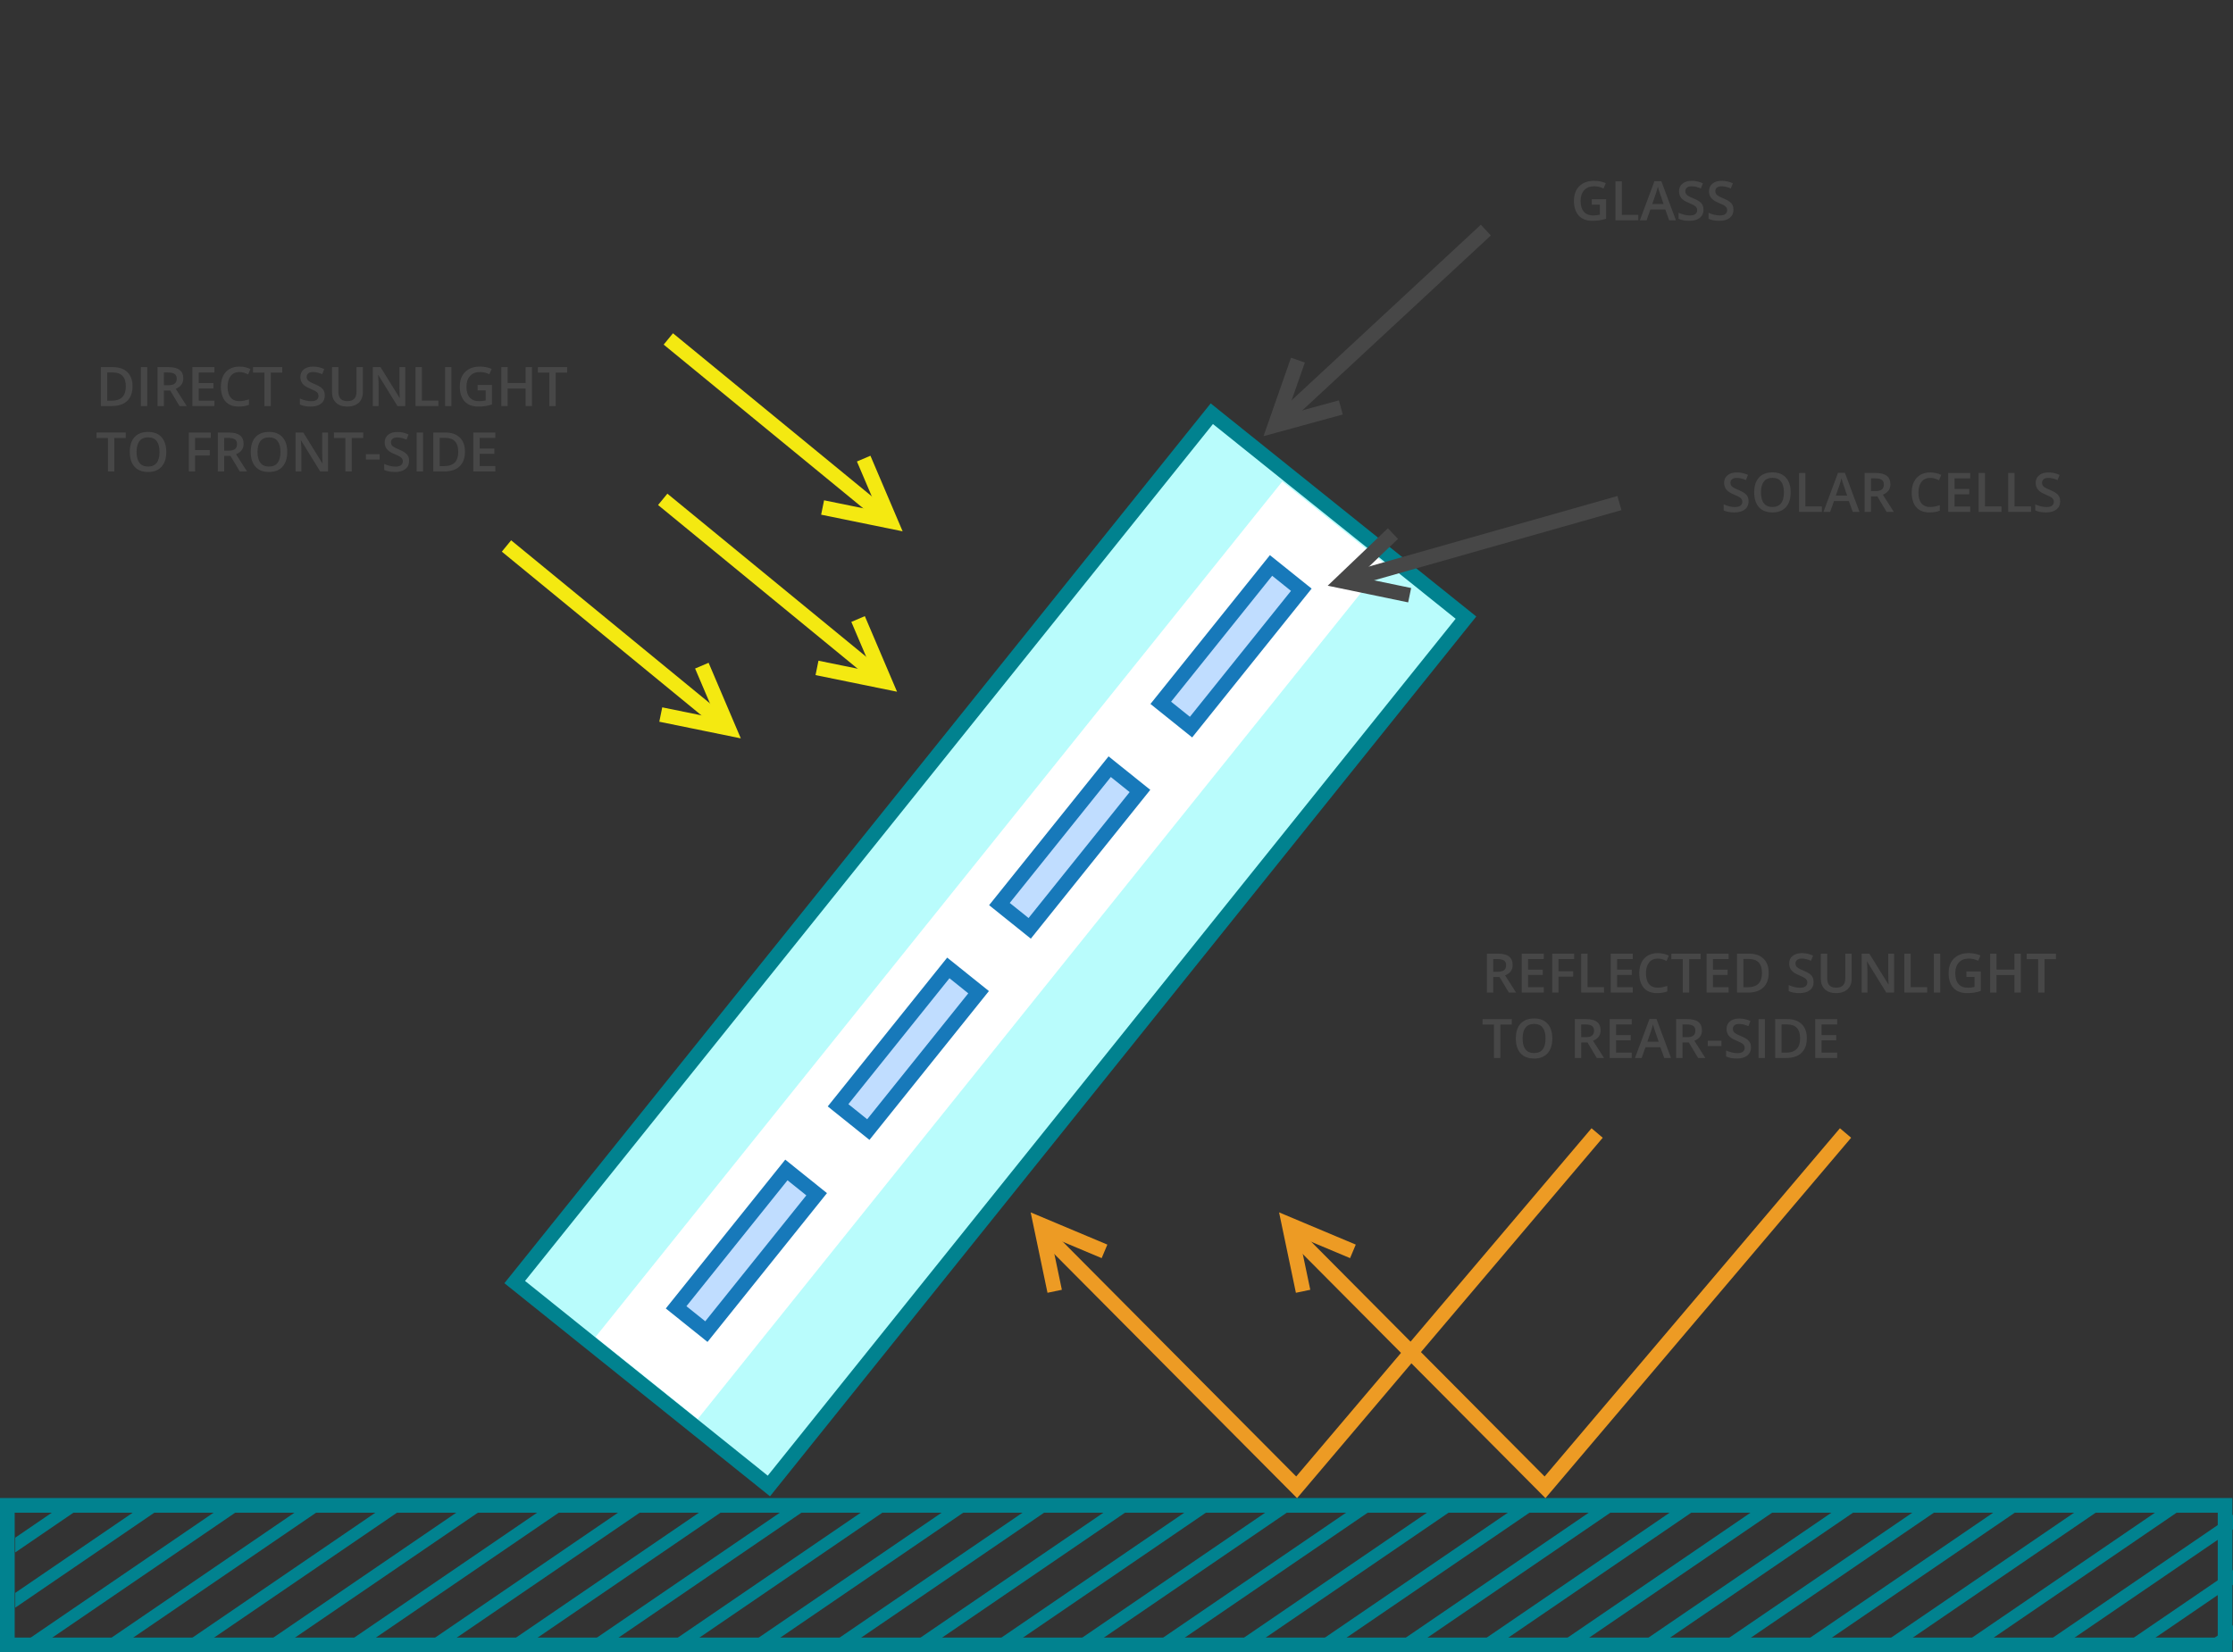<?xml version="1.0" encoding="utf-8"?>
<!-- Generator: Adobe Illustrator 16.0.0, SVG Export Plug-In . SVG Version: 6.00 Build 0)  -->
<!DOCTYPE svg PUBLIC "-//W3C//DTD SVG 1.1//EN" "http://www.w3.org/Graphics/SVG/1.1/DTD/svg11.dtd">
<svg version="1.1" id="Layer_1" xmlns:x="http://ns.adobe.com/Extensibility/1.0/" xmlns:i="http://ns.adobe.com/AdobeIllustrator/10.0/" xmlns:graph="http://ns.adobe.com/Graphs/1.0/"
	 xmlns="http://www.w3.org/2000/svg" xmlns:xlink="http://www.w3.org/1999/xlink" x="0px" y="0px" width="1064.836px"
	 height="788.101px" viewBox="0 -78.899 1064.836 788.101" enable-background="new 0 -78.899 1064.836 788.101"
	 xml:space="preserve">
<rect x="0" y="-78.899" width="1064.836" height="788.101" fill="#333333" stroke="none"/>
<g>
	
		<rect x="394.413" y="108.776" transform="matrix(-0.78 -0.626 0.626 -0.78 606.2 961.64)" fill="#B9FCFC" stroke="#01828F" stroke-width="7" stroke-miterlimit="10" width="155.38" height="531.014"/>
	<g>
		
			<rect x="440.696" y="112.917" transform="matrix(-0.78 -0.626 0.626 -0.78 605.793 961.89)" fill="#FFFFFF" width="62.502" height="523.123"/>
		
			<rect x="577.667" y="187.538" transform="matrix(-0.78 -0.626 0.626 -0.78 901.142 775.82)" fill="#C0DDFF" stroke="#1779BA" stroke-width="7" stroke-miterlimit="10" width="18.5" height="84.002"/>
		
			<rect x="500.706" y="283.488" transform="matrix(-0.78 -0.626 0.626 -0.78 704.109 898.466)" fill="#C0DDFF" stroke="#1779BA" stroke-width="7" stroke-miterlimit="10" width="18.501" height="84.002"/>
		
			<rect x="423.753" y="379.437" transform="matrix(-0.78 -0.626 0.626 -0.78 507.07 1021.117)" fill="#C0DDFF" stroke="#1779BA" stroke-width="7" stroke-miterlimit="10" width="18.501" height="84.001"/>
		
			<rect x="346.478" y="475.778" transform="matrix(-0.78 -0.626 0.626 -0.78 309.262 1144.261)" fill="#C0DDFF" stroke="#1779BA" stroke-width="7" stroke-miterlimit="10" width="18.5" height="84.002"/>
	</g>
</g>
<rect x="3.5" y="639.137" fill="none" stroke="#01828F" stroke-width="7" stroke-miterlimit="10" width="1057.563" height="66.564"/>
<g>
	<polygon fill="none" points="39.03,639.889 7.275,661.58 7.275,680.888 67.292,639.889 	"/>
	<polygon fill="none" points="897.831,704.948 993.071,639.889 964.805,639.889 869.569,704.948 	"/>
	<polygon fill="none" points="280.647,704.948 375.885,639.889 347.622,639.889 252.383,704.948 	"/>
	<polygon fill="none" points="242.072,704.948 337.311,639.889 309.047,639.889 213.808,704.948 	"/>
	<polygon fill="none" points="859.256,704.948 954.497,639.889 926.233,639.889 830.993,704.948 	"/>
	<polygon fill="none" points="820.684,704.948 915.922,639.889 887.659,639.889 792.418,704.948 	"/>
	<polygon fill="none" points="936.405,704.948 1031.647,639.889 1003.379,639.889 908.143,704.948 	"/>
	<polygon fill="none" points="126.35,704.948 221.589,639.889 193.326,639.889 98.085,704.948 	"/>
	<polygon fill="none" points="974.981,704.948 1064.836,643.565 1064.836,639.889 1041.956,639.889 946.715,704.948 	"/>
	<polygon fill="none" points="782.11,704.948 877.348,639.889 849.084,639.889 753.846,704.948 	"/>
	<polygon fill="none" points="203.498,704.948 298.736,639.889 270.474,639.889 175.236,704.948 	"/>
	<polygon fill="none" points="164.925,704.948 260.163,639.889 231.9,639.889 136.661,704.948 	"/>
	<polygon fill="none" points="704.961,704.948 800.2,639.889 771.936,639.889 676.698,704.948 	"/>
	<polygon fill="none" points="512.091,704.948 607.331,639.889 579.065,639.889 483.827,704.948 	"/>
	<polygon fill="none" points="434.944,704.948 530.181,639.889 501.919,639.889 406.68,704.948 	"/>
	<polygon fill="none" points="473.517,704.948 568.756,639.889 540.493,639.889 445.254,704.948 	"/>
	<polygon fill="none" points="743.536,704.948 838.776,639.889 810.51,639.889 715.272,704.948 	"/>
	<polygon fill="none" points="396.368,704.948 491.607,639.889 463.343,639.889 368.104,704.948 	"/>
	<polygon fill="none" points="319.22,704.948 414.458,639.889 386.195,639.889 290.957,704.948 	"/>
	<polygon fill="none" points="666.387,704.948 761.625,639.889 733.362,639.889 638.124,704.948 	"/>
	<polygon fill="none" points="87.774,704.948 183.014,639.889 154.751,639.889 59.511,704.948 	"/>
	<polygon fill="none" points="627.813,704.948 723.053,639.889 694.788,639.889 599.549,704.948 	"/>
	<polygon fill="none" points="550.665,704.948 645.903,639.889 617.639,639.889 522.402,704.948 	"/>
	<polygon fill="none" points="589.241,704.948 684.479,639.889 656.213,639.889 560.977,704.948 	"/>
	<polygon fill="none" points="1013.553,704.948 1064.836,669.916 1064.836,650.607 985.29,704.948 	"/>
	<polygon fill="none" points="49.201,704.948 144.44,639.889 116.178,639.889 20.938,704.948 	"/>
	<polygon fill="none" points="1064.836,704.948 1064.836,703.31 1062.438,704.948 	"/>
	<polygon fill="none" points="77.604,639.889 7.275,687.932 7.275,704.948 10.628,704.948 105.866,639.889 	"/>
	<polygon fill="none" points="1052.127,704.948 1064.836,696.267 1064.836,676.959 1023.864,704.948 	"/>
	<polygon fill="none" points="7.275,639.889 7.275,654.536 28.718,639.889 	"/>
	<polygon fill="none" points="357.794,704.948 453.032,639.889 424.77,639.889 329.532,704.948 	"/>
	<polygon fill="#01828F" points="28.718,639.889 7.275,654.536 7.275,661.58 39.03,639.889 	"/>
	<polygon fill="#01828F" points="67.292,639.889 7.275,680.888 7.275,687.932 77.604,639.889 	"/>
	<polygon fill="#01828F" points="116.178,639.889 105.866,639.889 10.628,704.948 20.938,704.948 	"/>
	<polygon fill="#01828F" points="59.511,704.948 154.751,639.889 144.44,639.889 49.201,704.948 	"/>
	<polygon fill="#01828F" points="98.085,704.948 193.326,639.889 183.014,639.889 87.774,704.948 	"/>
	<polygon fill="#01828F" points="136.661,704.948 231.9,639.889 221.589,639.889 126.35,704.948 	"/>
	<polygon fill="#01828F" points="175.236,704.948 270.474,639.889 260.163,639.889 164.925,704.948 	"/>
	<polygon fill="#01828F" points="213.808,704.948 309.047,639.889 298.736,639.889 203.498,704.948 	"/>
	<polygon fill="#01828F" points="252.383,704.948 347.622,639.889 337.311,639.889 242.072,704.948 	"/>
	<polygon fill="#01828F" points="290.957,704.948 386.195,639.889 375.885,639.889 280.647,704.948 	"/>
	<polygon fill="#01828F" points="329.532,704.948 424.77,639.889 414.458,639.889 319.22,704.948 	"/>
	<polygon fill="#01828F" points="368.104,704.948 463.343,639.889 453.032,639.889 357.794,704.948 	"/>
	<polygon fill="#01828F" points="406.68,704.948 501.919,639.889 491.607,639.889 396.368,704.948 	"/>
	<polygon fill="#01828F" points="445.254,704.948 540.493,639.889 530.181,639.889 434.944,704.948 	"/>
	<polygon fill="#01828F" points="483.827,704.948 579.065,639.889 568.756,639.889 473.517,704.948 	"/>
	<polygon fill="#01828F" points="522.402,704.948 617.639,639.889 607.331,639.889 512.091,704.948 	"/>
	<polygon fill="#01828F" points="560.977,704.948 656.213,639.889 645.903,639.889 550.665,704.948 	"/>
	<polygon fill="#01828F" points="599.549,704.948 694.788,639.889 684.479,639.889 589.241,704.948 	"/>
	<polygon fill="#01828F" points="638.124,704.948 733.362,639.889 723.053,639.889 627.813,704.948 	"/>
	<polygon fill="#01828F" points="676.698,704.948 771.936,639.889 761.625,639.889 666.387,704.948 	"/>
	<polygon fill="#01828F" points="715.272,704.948 810.51,639.889 800.2,639.889 704.961,704.948 	"/>
	<polygon fill="#01828F" points="753.846,704.948 849.084,639.889 838.776,639.889 743.536,704.948 	"/>
	<polygon fill="#01828F" points="792.418,704.948 887.659,639.889 877.348,639.889 782.11,704.948 	"/>
	<polygon fill="#01828F" points="830.993,704.948 926.233,639.889 915.922,639.889 820.684,704.948 	"/>
	<polygon fill="#01828F" points="869.569,704.948 964.805,639.889 954.497,639.889 859.256,704.948 	"/>
	<polygon fill="#01828F" points="908.143,704.948 1003.379,639.889 993.071,639.889 897.831,704.948 	"/>
	<polygon fill="#01828F" points="946.715,704.948 1041.956,639.889 1031.647,639.889 936.405,704.948 	"/>
	<polygon fill="#01828F" points="985.29,704.948 1064.836,650.607 1064.836,643.565 974.981,704.948 	"/>
	<polygon fill="#01828F" points="1023.864,704.948 1064.836,676.959 1064.836,669.916 1013.553,704.948 	"/>
	<polygon fill="#01828F" points="1062.438,704.948 1064.836,703.31 1064.836,696.267 1052.127,704.948 	"/>
</g>
<g>
	<polyline fill="none" stroke="#ED9B24" stroke-width="7" stroke-miterlimit="10" points="880.069,461.523 736.77,630.523 
		617.975,511.023 	"/>
	<polyline fill="none" stroke="#ED9B24" stroke-width="7" stroke-miterlimit="10" points="621.395,537.022 614.737,505.196 
		645.157,517.981 	"/>
</g>
<g>
	<polyline fill="none" stroke="#ED9B24" stroke-width="7" stroke-miterlimit="10" points="761.614,461.523 618.313,630.523 
		499.519,511.023 	"/>
	<polyline fill="none" stroke="#ED9B24" stroke-width="7" stroke-miterlimit="10" points="502.938,537.022 496.281,505.196 
		526.701,517.981 	"/>
</g>
<line fill="none" stroke="#F4E911" stroke-width="7" stroke-miterlimit="10" x1="318.698" y1="82.768" x2="419.26" y2="165.268"/>
<g>
	<polyline fill="none" stroke="#F4E911" stroke-width="7" stroke-miterlimit="10" points="411.858,139.854 424.602,169.768 
		392.271,163.169 	"/>
</g>
<g>
	
		<line fill="none" stroke="#F4E911" stroke-width="7" stroke-miterlimit="10" x1="316.027" y1="159.278" x2="416.588" y2="241.778"/>
	<g>
		<polyline fill="none" stroke="#F4E911" stroke-width="7" stroke-miterlimit="10" points="409.188,216.364 421.931,246.278 
			389.599,239.68 		"/>
	</g>
</g>
<line fill="none" stroke="#F4E911" stroke-width="7" stroke-miterlimit="10" x1="241.523" y1="181.523" x2="342.085" y2="264.023"/>
<g>
	<polyline fill="none" stroke="#F4E911" stroke-width="7" stroke-miterlimit="10" points="334.684,238.609 347.428,268.523 
		315.096,261.924 	"/>
</g>
<g>
	<path fill="#474747" d="M63.198,105.318c0,3.064-0.851,5.406-2.552,7.027c-1.701,1.621-4.151,2.431-7.351,2.431h-5.192v-18.56
		h5.738c2.954,0,5.251,0.795,6.894,2.387C62.378,100.195,63.198,102.432,63.198,105.318z M59.999,105.42
		c0-4.443-2.078-6.665-6.233-6.665h-2.628v13.47h2.158C57.764,112.225,59.999,109.957,59.999,105.42z"/>
	<path fill="#474747" d="M67.184,114.776v-18.56h3.034v18.561L67.184,114.776L67.184,114.776z"/>
	<path fill="#474747" d="M78.153,107.362v7.414h-3.034v-18.56h5.243c2.395,0,4.168,0.449,5.319,1.346
		c1.151,0.897,1.727,2.251,1.727,4.063c0,2.311-1.202,3.957-3.605,4.938l5.243,8.214h-3.453l-4.443-7.414h-2.997V107.362z
		 M78.153,104.849h2.107c1.414,0,2.438-0.262,3.072-0.787s0.952-1.303,0.952-2.336c0-1.049-0.343-1.803-1.028-2.26
		s-1.718-0.686-3.098-0.686h-2.006L78.153,104.849L78.153,104.849z"/>
	<path fill="#474747" d="M102.236,114.776H91.737v-18.56h10.499v2.564h-7.465v5.053h6.995v2.539h-6.995v5.827h7.465V114.776z"/>
	<path fill="#474747" d="M114.144,98.552c-1.744,0-3.115,0.618-4.113,1.854c-0.998,1.236-1.498,2.941-1.498,5.116
		c0,2.277,0.48,3.999,1.441,5.167s2.351,1.752,4.17,1.752c0.787,0,1.549-0.078,2.285-0.235c0.736-0.157,1.502-0.357,2.298-0.603
		v2.603c-1.456,0.55-3.106,0.825-4.951,0.825c-2.717,0-4.803-0.823-6.259-2.469s-2.184-4.001-2.184-7.065
		c0-1.93,0.354-3.618,1.06-5.065c0.706-1.447,1.729-2.556,3.066-3.326s2.907-1.155,4.71-1.155c1.896,0,3.648,0.398,5.256,1.193
		l-1.092,2.526c-0.626-0.296-1.289-0.557-1.987-0.781C115.648,98.665,114.914,98.552,114.144,98.552z"/>
	<path fill="#474747" d="M129.137,114.776h-3.034V98.818h-5.459v-2.603h13.952v2.603h-5.459V114.776z"/>
	<path fill="#474747" d="M154.896,109.736c0,1.65-0.597,2.945-1.79,3.885s-2.839,1.409-4.938,1.409s-3.817-0.326-5.154-0.979v-2.869
		c0.846,0.398,1.746,0.711,2.698,0.939s1.839,0.343,2.66,0.343c1.202,0,2.088-0.229,2.66-0.686c0.572-0.457,0.857-1.071,0.857-1.841
		c0-0.694-0.262-1.282-0.787-1.765c-0.525-0.483-1.608-1.054-3.25-1.714c-1.693-0.686-2.886-1.468-3.58-2.349
		c-0.694-0.881-1.041-1.938-1.041-3.174c0-1.549,0.55-2.768,1.65-3.656c1.1-0.888,2.577-1.333,4.431-1.333
		c1.777,0,3.546,0.389,5.307,1.168l-0.965,2.476c-1.65-0.694-3.123-1.041-4.418-1.041c-0.982,0-1.727,0.214-2.234,0.641
		c-0.507,0.427-0.762,0.992-0.762,1.695c0,0.482,0.102,0.896,0.305,1.238s0.538,0.667,1.003,0.971
		c0.465,0.304,1.303,0.707,2.514,1.206c1.363,0.567,2.361,1.096,2.996,1.587c0.635,0.491,1.1,1.045,1.396,1.663
		C154.75,108.169,154.896,108.898,154.896,109.736z"/>
	<path fill="#474747" d="M173.038,96.216v12.01c0,1.371-0.294,2.571-0.882,3.599c-0.588,1.028-1.439,1.82-2.552,2.374
		c-1.113,0.554-2.444,0.832-3.993,0.832c-2.302,0-4.092-0.609-5.37-1.828c-1.278-1.219-1.917-2.895-1.917-5.027v-11.96h3.047v11.743
		c0,1.532,0.355,2.662,1.066,3.39s1.803,1.092,3.275,1.092c2.861,0,4.291-1.502,4.291-4.507V96.216H173.038z"/>
	<path fill="#474747" d="M193.249,114.776h-3.72l-9.128-14.79h-0.102l0.063,0.825c0.119,1.574,0.178,3.013,0.178,4.316v9.648h-2.755
		V96.216h3.682l9.103,14.714h0.076c-0.017-0.195-0.051-0.903-0.102-2.126c-0.051-1.223-0.076-2.177-0.076-2.863v-9.725h2.78
		L193.249,114.776L193.249,114.776z"/>
	<path fill="#474747" d="M198.149,114.776v-18.56h3.034v15.958h7.858v2.603L198.149,114.776L198.149,114.776z"/>
	<path fill="#474747" d="M212.241,114.776v-18.56h3.034v18.561L212.241,114.776L212.241,114.776z"/>
	<path fill="#474747" d="M227.767,104.709h6.83v9.318c-1.117,0.364-2.19,0.622-3.218,0.774c-1.028,0.152-2.139,0.229-3.333,0.229
		c-2.81,0-4.977-0.832-6.5-2.495s-2.285-4.01-2.285-7.04c0-2.988,0.859-5.326,2.577-7.014c1.718-1.688,4.083-2.533,7.097-2.533
		c1.938,0,3.775,0.373,5.51,1.117l-1.066,2.526c-1.506-0.694-3.013-1.041-4.52-1.041c-1.98,0-3.546,0.622-4.697,1.866
		c-1.151,1.244-1.727,2.945-1.727,5.104c0,2.268,0.519,3.993,1.555,5.173c1.036,1.18,2.528,1.771,4.475,1.771
		c0.982,0,2.031-0.123,3.148-0.368v-4.786h-3.847L227.767,104.709L227.767,104.709z"/>
	<path fill="#474747" d="M253.691,114.776h-3.047v-8.366h-8.557v8.366h-3.034v-18.56h3.034v7.592h8.557v-7.592h3.047V114.776z"/>
	<path fill="#474747" d="M264.99,114.776h-3.034V98.818h-5.459v-2.603h13.952v2.603h-5.459L264.99,114.776L264.99,114.776z"/>
	<path fill="#474747" d="M54.514,145.977H51.48v-15.958h-5.459v-2.603h13.952v2.603h-5.459V145.977z"/>
	<path fill="#474747" d="M79.295,136.671c0,3.021-0.755,5.37-2.266,7.046c-1.511,1.676-3.65,2.514-6.417,2.514
		c-2.801,0-4.953-0.832-6.456-2.495c-1.503-1.663-2.253-4.026-2.253-7.09s0.755-5.417,2.266-7.059
		c1.511-1.642,3.667-2.463,6.468-2.463c2.759,0,4.892,0.833,6.398,2.501C78.541,131.293,79.295,133.641,79.295,136.671z
		 M65.127,136.671c0,2.285,0.461,4.018,1.384,5.199c0.923,1.181,2.29,1.771,4.101,1.771c1.803,0,3.163-0.584,4.082-1.752
		s1.377-2.907,1.377-5.218c0-2.277-0.455-4.003-1.365-5.18c-0.91-1.177-2.266-1.765-4.069-1.765c-1.82,0-3.193,0.588-4.12,1.765
		C65.59,132.668,65.127,134.394,65.127,136.671z"/>
	<path fill="#474747" d="M93.044,145.977h-3.009v-18.561h10.474v2.564h-7.465v5.802h6.995v2.577h-6.995V145.977z"/>
	<path fill="#474747" d="M106.908,138.563v7.414h-3.034v-18.561h5.243c2.395,0,4.168,0.449,5.319,1.346
		c1.151,0.897,1.727,2.251,1.727,4.063c0,2.311-1.202,3.957-3.605,4.938l5.243,8.214h-3.453l-4.443-7.414H106.908z M106.908,136.049
		h2.107c1.414,0,2.438-0.262,3.072-0.787c0.634-0.525,0.952-1.303,0.952-2.336c0-1.049-0.343-1.803-1.028-2.26
		c-0.685-0.457-1.718-0.686-3.098-0.686h-2.006L106.908,136.049L106.908,136.049z"/>
	<path fill="#474747" d="M136.97,136.671c0,3.021-0.755,5.37-2.266,7.046c-1.511,1.676-3.65,2.514-6.417,2.514
		c-2.801,0-4.953-0.832-6.456-2.495c-1.503-1.663-2.253-4.026-2.253-7.09s0.755-5.417,2.266-7.059
		c1.511-1.642,3.667-2.463,6.468-2.463c2.759,0,4.892,0.833,6.398,2.501S136.97,133.641,136.97,136.671z M122.802,136.671
		c0,2.285,0.461,4.018,1.384,5.199c0.923,1.181,2.29,1.771,4.101,1.771c1.803,0,3.163-0.584,4.082-1.752s1.377-2.907,1.377-5.218
		c0-2.277-0.455-4.003-1.365-5.18c-0.91-1.177-2.266-1.765-4.069-1.765c-1.82,0-3.193,0.588-4.12,1.765
		C123.265,132.668,122.802,134.394,122.802,136.671z"/>
	<path fill="#474747" d="M156.419,145.977h-3.72l-9.128-14.79h-0.102l0.063,0.825c0.119,1.574,0.178,3.013,0.178,4.316v9.648h-2.755
		v-18.561h3.682l9.103,14.714h0.076c-0.017-0.195-0.051-0.903-0.102-2.126c-0.051-1.223-0.076-2.177-0.076-2.863v-9.725h2.78
		L156.419,145.977L156.419,145.977z"/>
	<path fill="#474747" d="M167.731,145.977h-3.034v-15.958h-5.459v-2.603h13.952v2.603h-5.459V145.977z"/>
	<path fill="#474747" d="M174.498,140.276v-2.539h6.525v2.539H174.498z"/>
	<path fill="#474747" d="M195.102,140.937c0,1.65-0.597,2.945-1.79,3.885c-1.193,0.939-2.839,1.409-4.938,1.409
		s-3.817-0.326-5.154-0.978v-2.869c0.846,0.398,1.746,0.711,2.698,0.939c0.952,0.228,1.839,0.343,2.66,0.343
		c1.202,0,2.088-0.229,2.66-0.686c0.572-0.457,0.857-1.071,0.857-1.841c0-0.694-0.262-1.282-0.787-1.765s-1.608-1.054-3.25-1.714
		c-1.693-0.686-2.886-1.468-3.58-2.349s-1.041-1.938-1.041-3.174c0-1.549,0.55-2.768,1.65-3.656s2.577-1.333,4.431-1.333
		c1.777,0,3.546,0.389,5.307,1.168l-0.965,2.476c-1.65-0.694-3.123-1.041-4.418-1.041c-0.982,0-1.727,0.214-2.234,0.641
		c-0.507,0.427-0.762,0.992-0.762,1.695c0,0.482,0.102,0.895,0.305,1.238c0.203,0.343,0.538,0.667,1.003,0.971
		c0.465,0.304,1.303,0.707,2.514,1.206c1.363,0.567,2.361,1.096,2.996,1.587c0.635,0.491,1.1,1.045,1.396,1.663
		S195.102,140.099,195.102,140.937z"/>
	<path fill="#474747" d="M198.695,145.977v-18.561h3.034v18.561H198.695z"/>
	<path fill="#474747" d="M221.724,136.519c0,3.064-0.851,5.406-2.552,7.027c-1.701,1.621-4.151,2.431-7.351,2.431h-5.192v-18.561
		h5.738c2.954,0,5.251,0.795,6.894,2.387C220.904,131.395,221.724,133.632,221.724,136.519z M218.525,136.62
		c0-4.443-2.078-6.665-6.233-6.665h-2.628v13.47h2.158C216.291,143.425,218.525,141.157,218.525,136.62z"/>
	<path fill="#474747" d="M236.209,145.977H225.71v-18.561h10.499v2.564h-7.465v5.053h6.995v2.539h-6.995v5.827h7.465V145.977z"/>
</g>
<g>
	<path fill="#474747" d="M712.084,387.135v7.414h-3.035v-18.56h5.244c2.396,0,4.168,0.449,5.318,1.346s1.727,2.251,1.727,4.063
		c0,2.312-1.201,3.957-3.604,4.939l5.242,8.213h-3.453l-4.443-7.414L712.084,387.135L712.084,387.135z M712.084,384.622h2.107
		c1.412,0,2.438-0.262,3.07-0.787c0.635-0.525,0.953-1.303,0.953-2.336c0-1.049-0.344-1.803-1.027-2.26
		c-0.686-0.457-1.719-0.686-3.1-0.686h-2.006v6.068H712.084z"/>
	<path fill="#474747" d="M736.167,394.549h-10.498v-18.56h10.498v2.564h-7.465v5.053h6.996v2.539h-6.996v5.828h7.465V394.549z"/>
	<path fill="#474747" d="M743.188,394.549h-3.01v-18.56h10.475v2.564h-7.465v5.801h6.994v2.578h-6.994V394.549z"/>
	<path fill="#474747" d="M754.016,394.549v-18.56h3.035v15.958h7.857v2.602H754.016z"/>
	<path fill="#474747" d="M778.608,394.549h-10.5v-18.56h10.5v2.564h-7.467v5.053h6.996v2.539h-6.996v5.828h7.467V394.549z"/>
	<path fill="#474747" d="M790.516,378.325c-1.742,0-3.113,0.617-4.113,1.854c-0.998,1.236-1.498,2.941-1.498,5.117
		c0,2.276,0.48,3.998,1.439,5.166c0.961,1.168,2.354,1.752,4.172,1.752c0.787,0,1.549-0.078,2.285-0.234
		c0.736-0.155,1.502-0.356,2.297-0.604v2.604c-1.455,0.551-3.104,0.824-4.949,0.824c-2.719,0-4.805-0.822-6.26-2.469
		c-1.457-1.646-2.184-4.001-2.184-7.064c0-1.93,0.354-3.619,1.059-5.065c0.707-1.447,1.73-2.556,3.066-3.326
		c1.338-0.771,2.908-1.155,4.711-1.155c1.896,0,3.646,0.398,5.256,1.193l-1.092,2.525c-0.627-0.295-1.289-0.557-1.988-0.78
		C792.022,378.437,791.286,378.325,790.516,378.325z"/>
	<path fill="#474747" d="M805.508,394.549h-3.033v-15.958h-5.459v-2.604h13.951v2.604h-5.459V394.549L805.508,394.549z"/>
	<path fill="#474747" d="M824.311,394.549h-10.5v-18.56h10.5v2.564h-7.465v5.053h6.994v2.539h-6.994v5.828h7.465V394.549z"/>
	<path fill="#474747" d="M843.417,385.091c0,3.064-0.85,5.407-2.551,7.027c-1.701,1.619-4.152,2.431-7.352,2.431h-5.191v-18.56
		h5.736c2.955,0,5.252,0.795,6.895,2.387S843.417,382.205,843.417,385.091z M840.217,385.192c0-4.442-2.078-6.664-6.232-6.664
		h-2.627v13.47h2.156C837.983,391.998,840.217,389.729,840.217,385.192z"/>
	<path fill="#474747" d="M864.86,389.51c0,1.65-0.598,2.945-1.791,3.886c-1.193,0.939-2.84,1.408-4.938,1.408
		s-3.816-0.326-5.154-0.978v-2.869c0.848,0.397,1.744,0.711,2.697,0.938c0.951,0.229,1.838,0.343,2.66,0.343
		c1.201,0,2.088-0.229,2.658-0.687c0.572-0.457,0.857-1.07,0.857-1.84c0-0.693-0.262-1.283-0.787-1.766
		c-0.525-0.483-1.607-1.053-3.25-1.713c-1.693-0.687-2.887-1.469-3.58-2.35c-0.693-0.88-1.041-1.938-1.041-3.174
		c0-1.549,0.551-2.768,1.65-3.656c1.1-0.888,2.576-1.332,4.432-1.332c1.775,0,3.545,0.389,5.307,1.168l-0.965,2.476
		c-1.65-0.694-3.123-1.041-4.418-1.041c-0.982,0-1.729,0.214-2.234,0.641c-0.508,0.427-0.762,0.992-0.762,1.695
		c0,0.481,0.102,0.896,0.305,1.237c0.203,0.344,0.537,0.668,1.002,0.972s1.303,0.707,2.516,1.206
		c1.361,0.566,2.359,1.096,2.994,1.586c0.637,0.49,1.102,1.046,1.396,1.664C864.711,387.942,864.86,388.672,864.86,389.51z"/>
	<path fill="#474747" d="M883,375.989v12.009c0,1.371-0.293,2.571-0.883,3.601c-0.588,1.027-1.438,1.819-2.551,2.373
		c-1.113,0.555-2.443,0.832-3.992,0.832c-2.303,0-4.094-0.609-5.371-1.828c-1.277-1.22-1.916-2.896-1.916-5.027V375.99h3.047v11.743
		c0,1.531,0.355,2.662,1.066,3.39c0.711,0.729,1.803,1.092,3.273,1.092c2.861,0,4.291-1.502,4.291-4.506v-11.718H883V375.989z"/>
	<path fill="#474747" d="M903.211,394.549h-3.719l-9.129-14.79h-0.102l0.063,0.825c0.119,1.574,0.178,3.013,0.178,4.315v9.648
		h-2.754v-18.56h3.682l9.104,14.714h0.076c-0.018-0.195-0.053-0.904-0.104-2.127s-0.076-2.178-0.076-2.863v-9.725h2.781V394.549
		L903.211,394.549z"/>
	<path fill="#474747" d="M908.112,394.549v-18.56h3.035v15.958h7.857v2.602H908.112z"/>
	<path fill="#474747" d="M922.204,394.549v-18.56h3.035v18.56H922.204z"/>
	<path fill="#474747" d="M937.731,384.481h6.828v9.319c-1.115,0.363-2.189,0.621-3.217,0.773c-1.029,0.151-2.141,0.229-3.334,0.229
		c-2.809,0-4.977-0.832-6.5-2.494c-1.521-1.664-2.285-4.011-2.285-7.039c0-2.988,0.859-5.326,2.578-7.016s4.084-2.533,7.098-2.533
		c1.938,0,3.773,0.373,5.51,1.117l-1.066,2.526c-1.508-0.694-3.014-1.041-4.52-1.041c-1.98,0-3.547,0.622-4.697,1.866
		c-1.152,1.244-1.727,2.945-1.727,5.104c0,2.268,0.518,3.992,1.555,5.173s2.527,1.771,4.475,1.771c0.982,0,2.031-0.122,3.148-0.367
		v-4.787h-3.846V384.481L937.731,384.481z"/>
	<path fill="#474747" d="M963.655,394.549h-3.047v-8.364h-8.559v8.364h-3.033v-18.56h3.033v7.592h8.559v-7.592h3.047V394.549z"/>
	<path fill="#474747" d="M974.954,394.549h-3.035v-15.958h-5.459v-2.604h13.953v2.604h-5.459V394.549L974.954,394.549z"/>
	<path fill="#474747" d="M715.461,425.75h-3.035v-15.959h-5.459v-2.603h13.953v2.603h-5.459V425.75L715.461,425.75z"/>
	<path fill="#474747" d="M740.243,416.442c0,3.021-0.756,5.372-2.268,7.048c-1.51,1.676-3.648,2.514-6.418,2.514
		c-2.801,0-4.951-0.832-6.455-2.495c-1.502-1.663-2.254-4.025-2.254-7.091c0-3.063,0.756-5.416,2.268-7.06
		c1.51-1.642,3.666-2.463,6.469-2.463c2.758,0,4.893,0.834,6.398,2.502S740.243,413.414,740.243,416.442z M726.075,416.442
		c0,2.285,0.461,4.02,1.383,5.199c0.922,1.181,2.289,1.771,4.102,1.771c1.803,0,3.162-0.584,4.08-1.752
		c0.92-1.168,1.379-2.908,1.379-5.219c0-2.276-0.455-4.004-1.363-5.18c-0.91-1.177-2.268-1.765-4.07-1.765
		c-1.818,0-3.191,0.588-4.119,1.765C726.538,412.44,726.075,414.167,726.075,416.442z"/>
	<path fill="#474747" d="M754.016,418.336v7.414h-3.033v-18.562h5.242c2.396,0,4.17,0.449,5.32,1.347
		c1.15,0.896,1.727,2.251,1.727,4.063c0,2.311-1.201,3.955-3.605,4.938l5.244,8.215h-3.453l-4.443-7.414L754.016,418.336
		L754.016,418.336z M754.016,415.821h2.107c1.414,0,2.439-0.262,3.072-0.786c0.635-0.525,0.953-1.304,0.953-2.336
		c0-1.05-0.344-1.804-1.029-2.261c-0.684-0.457-1.719-0.686-3.098-0.686h-2.006V415.821L754.016,415.821z"/>
	<path fill="#474747" d="M778.1,425.75h-10.5v-18.562h10.5v2.564h-7.465v5.053h6.994v2.539h-6.994v5.826h7.465V425.75z"/>
	<path fill="#474747" d="M793.625,425.75l-1.854-5.153h-7.098l-1.814,5.153h-3.199l6.945-18.638h3.301l6.943,18.638H793.625z
		 M790.973,417.979l-1.738-5.053c-0.127-0.339-0.305-0.871-0.527-1.6c-0.225-0.729-0.379-1.262-0.463-1.6
		c-0.23,1.041-0.564,2.178-1.004,3.414l-1.676,4.838H790.973L790.973,417.979z"/>
	<path fill="#474747" d="M802.334,418.336v7.414h-3.033v-18.562h5.242c2.396,0,4.168,0.449,5.32,1.347
		c1.15,0.896,1.727,2.251,1.727,4.063c0,2.311-1.203,3.955-3.605,4.938l5.242,8.215h-3.451l-4.443-7.414L802.334,418.336
		L802.334,418.336z M802.334,415.821h2.107c1.414,0,2.438-0.262,3.072-0.786c0.635-0.525,0.951-1.304,0.951-2.336
		c0-1.05-0.342-1.804-1.027-2.261s-1.719-0.686-3.098-0.686h-2.006V415.821L802.334,415.821z"/>
	<path fill="#474747" d="M814.383,420.049v-2.539h6.525v2.539H814.383z"/>
	<path fill="#474747" d="M834.987,420.709c0,1.65-0.598,2.945-1.789,3.885c-1.193,0.94-2.84,1.41-4.939,1.41
		c-2.098,0-3.814-0.326-5.152-0.979v-2.869c0.846,0.397,1.744,0.711,2.695,0.938c0.953,0.229,1.842,0.345,2.66,0.345
		c1.201,0,2.088-0.229,2.66-0.687c0.57-0.457,0.857-1.071,0.857-1.842c0-0.693-0.264-1.281-0.787-1.764
		c-0.525-0.483-1.609-1.056-3.25-1.715c-1.693-0.687-2.887-1.469-3.58-2.349c-0.695-0.881-1.041-1.938-1.041-3.174
		c0-1.55,0.549-2.769,1.648-3.656c1.102-0.888,2.578-1.334,4.432-1.334c1.777,0,3.547,0.39,5.307,1.168l-0.965,2.478
		c-1.65-0.694-3.123-1.041-4.418-1.041c-0.982,0-1.727,0.213-2.234,0.641c-0.506,0.428-0.762,0.992-0.762,1.695
		c0,0.481,0.102,0.895,0.305,1.236s0.537,0.668,1.004,0.973c0.465,0.305,1.305,0.705,2.514,1.205
		c1.361,0.566,2.361,1.097,2.996,1.588c0.635,0.49,1.102,1.045,1.396,1.662C834.838,419.144,834.987,419.871,834.987,420.709z"/>
	<path fill="#474747" d="M838.581,425.75v-18.562h3.033v18.562H838.581z"/>
	<path fill="#474747" d="M861.61,416.291c0,3.063-0.852,5.406-2.553,7.027s-4.15,2.432-7.352,2.432h-5.191v-18.562h5.738
		c2.953,0,5.252,0.795,6.893,2.388C860.788,411.167,861.61,413.405,861.61,416.291z M858.411,416.394
		c0-4.443-2.078-6.664-6.234-6.664h-2.627v13.469h2.158C856.176,423.197,858.411,420.931,858.411,416.394z"/>
	<path fill="#474747" d="M876.094,425.75h-10.498v-18.562h10.498v2.564h-7.465v5.053h6.996v2.539h-6.996v5.826h7.465V425.75z"/>
</g>
<line fill="none" stroke="#474747" stroke-width="7" stroke-miterlimit="10" x1="772.245" y1="161.057" x2="647.116" y2="196.577"/>
<g>
	<polyline fill="none" stroke="#474747" stroke-width="7" stroke-miterlimit="10" points="672.211,204.998 640.372,198.397 
		664.239,175.608 	"/>
</g>
<g>
	<path fill="#474747" d="M833.836,160.228c0,1.65-0.598,2.945-1.791,3.885c-1.191,0.94-2.84,1.409-4.938,1.409
		s-3.816-0.326-5.154-0.978v-2.869c0.848,0.398,1.746,0.711,2.699,0.939c0.951,0.229,1.838,0.343,2.658,0.343
		c1.201,0,2.09-0.229,2.658-0.686c0.572-0.457,0.857-1.071,0.857-1.841c0-0.694-0.262-1.282-0.787-1.765s-1.607-1.054-3.25-1.714
		c-1.693-0.686-2.887-1.468-3.58-2.349c-0.693-0.881-1.041-1.938-1.041-3.174c0-1.549,0.551-2.768,1.65-3.656
		s2.578-1.333,4.432-1.333c1.777,0,3.545,0.389,5.307,1.168l-0.965,2.476c-1.65-0.694-3.123-1.041-4.418-1.041
		c-0.98,0-1.727,0.214-2.234,0.641c-0.508,0.427-0.762,0.992-0.762,1.695c0,0.482,0.102,0.895,0.305,1.238
		c0.203,0.343,0.539,0.667,1.004,0.971c0.465,0.304,1.303,0.707,2.514,1.206c1.363,0.567,2.361,1.096,2.996,1.587
		c0.635,0.491,1.1,1.045,1.395,1.663C833.688,158.661,833.836,159.39,833.836,160.228z"/>
	<path fill="#474747" d="M853.907,155.962c0,3.021-0.756,5.37-2.266,7.046c-1.512,1.676-3.65,2.514-6.418,2.514
		c-2.801,0-4.953-0.832-6.455-2.495c-1.504-1.663-2.254-4.026-2.254-7.09s0.756-5.417,2.266-7.059
		c1.512-1.642,3.668-2.463,6.469-2.463c2.76,0,4.893,0.833,6.398,2.501S853.907,152.932,853.907,155.962z M839.739,155.962
		c0,2.285,0.461,4.018,1.385,5.199c0.922,1.181,2.289,1.771,4.1,1.771c1.805,0,3.164-0.584,4.082-1.752s1.377-2.907,1.377-5.218
		c0-2.277-0.455-4.003-1.363-5.18c-0.91-1.176-2.268-1.765-4.068-1.765c-1.82,0-3.193,0.588-4.119,1.765
		C840.202,151.958,839.739,153.685,839.739,155.962z"/>
	<path fill="#474747" d="M857.893,165.268v-18.561h3.035v15.958h7.857v2.603H857.893z"/>
	<path fill="#474747" d="M883.5,165.268l-1.854-5.154h-7.098l-1.814,5.154h-3.199l6.943-18.637h3.301l6.943,18.637H883.5z
		 M880.846,157.498l-1.738-5.053c-0.127-0.338-0.303-0.872-0.525-1.6c-0.225-0.728-0.379-1.261-0.465-1.6
		c-0.229,1.041-0.563,2.179-1.002,3.415l-1.676,4.837L880.846,157.498L880.846,157.498z"/>
	<path fill="#474747" d="M892.209,157.854v7.414h-3.035v-18.561h5.244c2.396,0,4.168,0.449,5.318,1.346
		c1.15,0.897,1.727,2.251,1.727,4.063c0,2.311-1.201,3.957-3.604,4.938l5.242,8.214h-3.453l-4.443-7.414H892.209z M892.209,155.34
		h2.107c1.412,0,2.438-0.262,3.07-0.787c0.635-0.525,0.953-1.303,0.953-2.336c0-1.049-0.344-1.803-1.027-2.26
		c-0.686-0.457-1.719-0.686-3.1-0.686h-2.006v6.069H892.209z"/>
	<path fill="#474747" d="M920.444,149.043c-1.744,0-3.115,0.618-4.113,1.854c-1,1.236-1.498,2.941-1.498,5.116
		c0,2.277,0.48,3.999,1.439,5.167c0.961,1.168,2.352,1.752,4.172,1.752c0.787,0,1.549-0.078,2.285-0.235
		c0.734-0.157,1.502-0.357,2.297-0.604v2.604c-1.455,0.55-3.105,0.825-4.951,0.825c-2.717,0-4.803-0.823-6.258-2.469
		c-1.457-1.646-2.186-4.001-2.186-7.065c0-1.93,0.355-3.618,1.061-5.065c0.707-1.447,1.729-2.556,3.066-3.326
		c1.336-0.77,2.906-1.155,4.709-1.155c1.896,0,3.648,0.398,5.256,1.193l-1.092,2.526c-0.625-0.296-1.287-0.557-1.986-0.781
		C921.948,149.155,921.213,149.043,920.444,149.043z"/>
	<path fill="#474747" d="M939.524,165.268h-10.498v-18.561h10.498v2.564h-7.465v5.053h6.994v2.539h-6.994v5.827h7.465V165.268z"/>
	<path fill="#474747" d="M943.536,165.268v-18.561h3.035v15.958h7.857v2.603H943.536z"/>
	<path fill="#474747" d="M957.627,165.268v-18.561h3.035v15.958h7.857v2.603H957.627z"/>
	<path fill="#474747" d="M982.422,160.228c0,1.65-0.598,2.945-1.791,3.885c-1.191,0.94-2.84,1.409-4.938,1.409
		s-3.816-0.326-5.154-0.978v-2.869c0.848,0.398,1.746,0.711,2.699,0.939c0.951,0.229,1.838,0.343,2.658,0.343
		c1.201,0,2.09-0.229,2.658-0.686c0.572-0.457,0.857-1.071,0.857-1.841c0-0.694-0.262-1.282-0.787-1.765
		c-0.523-0.483-1.605-1.054-3.25-1.714c-1.693-0.686-2.887-1.468-3.58-2.349c-0.691-0.881-1.041-1.938-1.041-3.174
		c0-1.549,0.551-2.768,1.65-3.656s2.578-1.333,4.432-1.333c1.777,0,3.545,0.389,5.307,1.168l-0.965,2.476
		c-1.65-0.694-3.123-1.041-4.418-1.041c-0.98,0-1.727,0.214-2.234,0.641c-0.508,0.427-0.762,0.992-0.762,1.695
		c0,0.482,0.102,0.895,0.305,1.238c0.203,0.343,0.539,0.667,1.004,0.971c0.465,0.304,1.303,0.707,2.514,1.206
		c1.363,0.567,2.361,1.096,2.996,1.587c0.635,0.491,1.1,1.045,1.395,1.663C982.274,158.661,982.422,159.39,982.422,160.228z"/>
</g>
<line fill="none" stroke="#474747" stroke-width="7" stroke-miterlimit="10" x1="708.545" y1="30.85" x2="613.206" y2="119.333"/>
<g>
	<polyline fill="none" stroke="#474747" stroke-width="7" stroke-miterlimit="10" points="639.387,115.436 608.024,124.018 
		618.934,92.875 	"/>
</g>
<g>
	<path fill="#474747" d="M759.063,16.112h6.83v9.318c-1.117,0.364-2.189,0.622-3.219,0.774c-1.027,0.152-2.139,0.229-3.332,0.229
		c-2.811,0-4.977-0.832-6.5-2.495s-2.285-4.01-2.285-7.04c0-2.988,0.859-5.326,2.576-7.014c1.719-1.688,4.084-2.533,7.098-2.533
		c1.938,0,3.775,0.373,5.51,1.117l-1.066,2.526c-1.506-0.694-3.014-1.041-4.52-1.041c-1.98,0-3.547,0.622-4.697,1.866
		c-1.15,1.244-1.727,2.945-1.727,5.104c0,2.268,0.52,3.993,1.555,5.173c1.037,1.181,2.529,1.771,4.477,1.771
		c0.98,0,2.031-0.123,3.148-0.368v-4.786h-3.848V16.112L759.063,16.112z"/>
	<path fill="#474747" d="M770.35,26.18V7.619h3.033v15.958h7.859v2.603H770.35z"/>
	<path fill="#474747" d="M795.956,26.18l-1.854-5.154h-7.098l-1.814,5.154h-3.199l6.943-18.637h3.303l6.943,18.637H795.956z
		 M793.303,18.41l-1.738-5.053c-0.129-0.338-0.305-0.872-0.527-1.6c-0.225-0.728-0.379-1.261-0.463-1.6
		c-0.23,1.041-0.564,2.179-1.004,3.415l-1.676,4.837L793.303,18.41L793.303,18.41z"/>
	<path fill="#474747" d="M812.333,21.14c0,1.65-0.596,2.945-1.789,3.885s-2.84,1.409-4.938,1.409c-2.1,0-3.816-0.326-5.154-0.978
		v-2.869c0.846,0.398,1.746,0.711,2.697,0.939c0.953,0.229,1.84,0.343,2.658,0.343c1.201,0,2.09-0.229,2.66-0.686
		s0.857-1.071,0.857-1.841c0-0.694-0.264-1.282-0.787-1.765c-0.525-0.483-1.609-1.054-3.25-1.714
		c-1.693-0.686-2.887-1.468-3.58-2.349c-0.695-0.881-1.041-1.938-1.041-3.174c0-1.549,0.549-2.768,1.65-3.656
		c1.1-0.888,2.576-1.333,4.43-1.333c1.777,0,3.547,0.389,5.307,1.168l-0.965,2.476c-1.648-0.694-3.123-1.041-4.418-1.041
		c-0.98,0-1.727,0.214-2.232,0.641c-0.508,0.427-0.764,0.992-0.764,1.695c0,0.482,0.104,0.895,0.307,1.238
		c0.201,0.343,0.535,0.667,1.002,0.971c0.467,0.304,1.305,0.707,2.514,1.206c1.363,0.567,2.361,1.096,2.996,1.587
		s1.102,1.045,1.396,1.663S812.333,20.302,812.333,21.14z"/>
	<path fill="#474747" d="M826.627,21.14c0,1.65-0.596,2.945-1.789,3.885s-2.84,1.409-4.938,1.409c-2.1,0-3.816-0.326-5.154-0.978
		v-2.869c0.846,0.398,1.746,0.711,2.697,0.939c0.953,0.229,1.84,0.343,2.66,0.343c1.199,0,2.088-0.229,2.658-0.686
		s0.857-1.071,0.857-1.841c0-0.694-0.264-1.282-0.787-1.765c-0.525-0.483-1.609-1.054-3.25-1.714
		c-1.693-0.686-2.887-1.468-3.58-2.349c-0.695-0.881-1.041-1.938-1.041-3.174c0-1.549,0.549-2.768,1.65-3.656
		c1.1-0.888,2.576-1.333,4.43-1.333c1.777,0,3.547,0.389,5.307,1.168l-0.965,2.476c-1.648-0.694-3.123-1.041-4.418-1.041
		c-0.98,0-1.727,0.214-2.232,0.641c-0.508,0.427-0.764,0.992-0.764,1.695c0,0.482,0.104,0.895,0.307,1.238
		c0.201,0.343,0.535,0.667,1.002,0.971c0.467,0.304,1.305,0.707,2.514,1.206c1.363,0.567,2.361,1.096,2.996,1.587
		s1.102,1.045,1.396,1.663S826.627,20.302,826.627,21.14z"/>
</g>
</svg>
